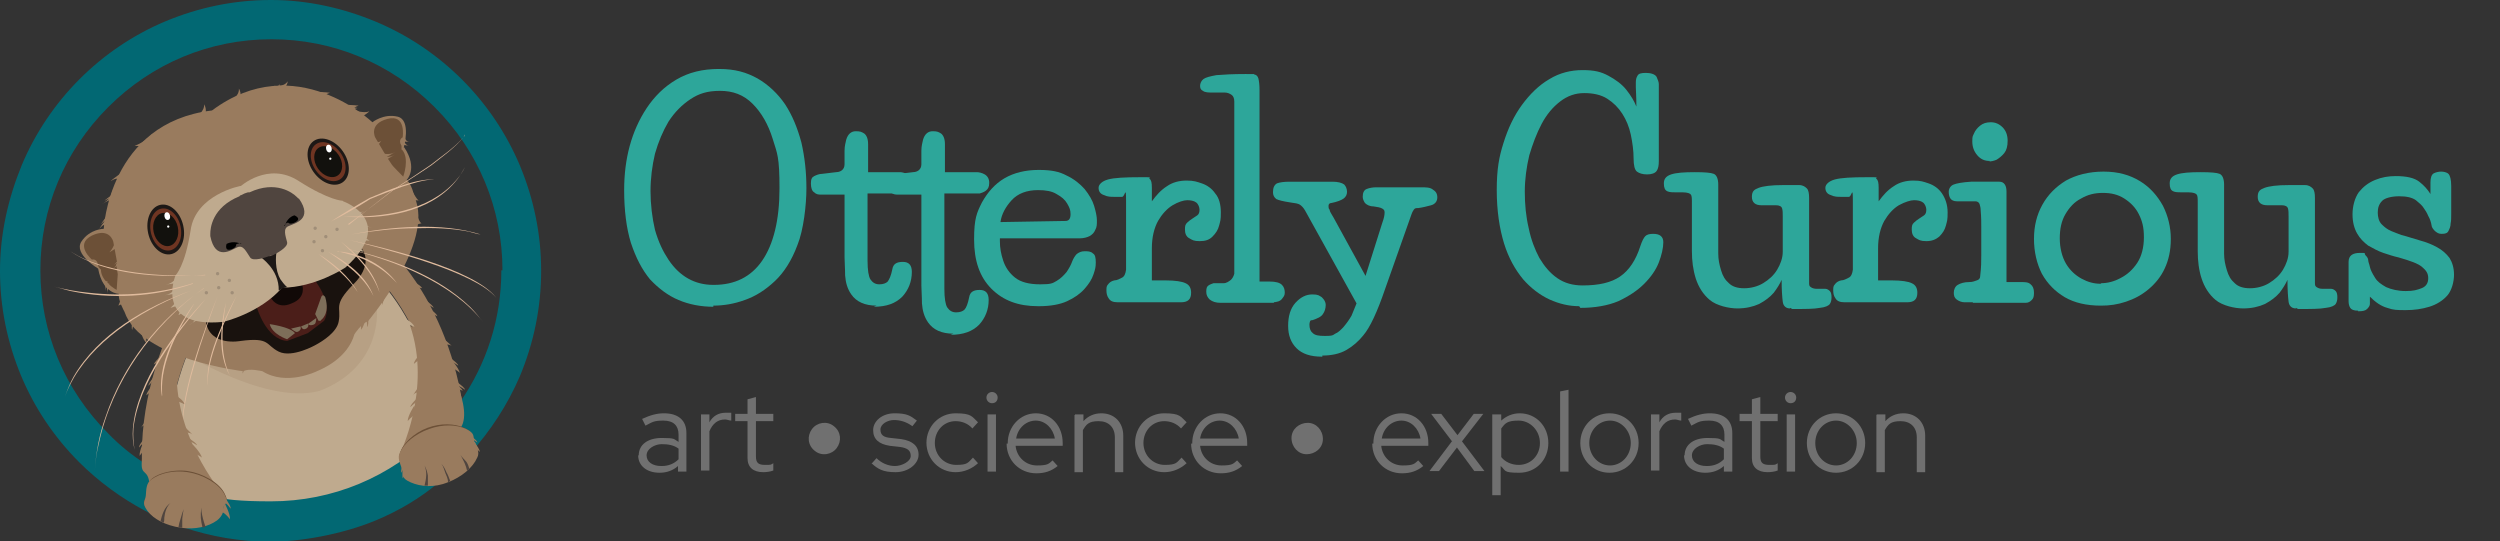 <svg xmlns="http://www.w3.org/2000/svg" id="Layer_1" viewBox="0 0 445.8 96.5"><rect x="0" y="0" width="445.8" height="96.5" fill="#333333" stroke="none"/><defs><style>      .st0 {        fill: #1d1816;      }      .st1 {        fill: #19120e;      }      .st2 {        fill: #e0bb9d;      }      .st3 {        fill: #707070;      }      .st4 {        fill: #2da69a;      }      .st5 {        fill: #7d6e59;      }      .st6 {        fill: #110907;      }      .st7 {        fill: #6c5037;      }      .st8 {        fill: #4b1e19;      }      .st9, .st10 {        fill: #997b5e;      }      .st11 {        fill: #12110d;      }      .st12 {        fill: #fff;      }      .st13 {        fill: #026873;      }      .st14 {        fill: #a08e78;      }      .st15 {        fill: #bfaa8e;      }      .st10 {        isolation: isolate;        opacity: .2;      }      .st16 {        fill: #6f3522;      }      .st17 {        fill: #50453f;      }    </style></defs><g><path class="st9" d="M54.5,37.2c-15.4,0-29.2,23.6-29.2,43.8s0,1.1,0,1.7c1.7,1.1,3.4,2.1,5.2,2.9-.3-1.8-.5-3.7-.5-5.8,0-16.8,11.6-36.6,24.4-36.6s23.1,17.1,23.8,33.4c1.5-1.6,2.9-3.3,4.2-5-2.8-17.7-14.6-34.4-28-34.4,0,0,0,0,.1,0Z"></path><path class="st15" d="M54.4,43.2c-12.8,0-24.4,19.9-24.4,36.9s.2,4,.5,5.9c5.4,2.5,11.4,3.8,17.6,3.8,11.2,0,21.8-4.4,29.7-12.4l.5-.5c-.7-16.4-11.5-33.7-23.8-33.7,0,0,0,0-.1,0Z"></path><path class="st9" d="M80.4,64s1.4,1.6,1.6,2.5c0,0-.8-.8-1.7-.9v-1.6h0Z"></path><path class="st9" d="M78.9,62.9s2.9,1.8,2.8,2.3c0,0-1.2-1-2.2-.8,0,0-.6-1.5-.6-1.5Z"></path><path class="st9" d="M77.8,61.6s2-.4,2.6,0-1.3-1.2-1.3-1.2c0,0-1.3,1.2-1.3,1.2Z"></path><path class="st9" d="M24,55.2s-.8,3.3-.4,3.6c0,0,.1-1.5,1-2.1l-.6-1.5Z"></path><path class="st9" d="M25,58.5s.3,2.1,1.2,2.7c0,0-.3-.9,0-2l-1.1-.6h-.1Z"></path><path class="st9" d="M72.8,49.8s2,.8,2.5,1.6c0,0-1.1-.3-1.9,0l-.7-1.5h0Z"></path><path class="st15" d="M30.6,77s-1,1.9-.9,2.9c0,0,.6-1,1.4-1.3l-.5-1.6Z"></path><path class="st15" d="M31.7,75.5s-2.3,2.4-2.1,2.9c0,0,.9-1.3,1.9-1.3l.2-1.6Z"></path><path class="st15" d="M32.5,74s-2,0-2.5.7,1-1.5,1-1.5l1.5.8Z"></path><path class="st15" d="M31.7,80s-2.3,2.4-2.1,2.9c0,0,.9-1.3,1.9-1.3l.2-1.6Z"></path><path class="st15" d="M76.2,65.9s1.4,1.6,1.5,2.6c0,0-.8-.8-1.6-.9v-1.6h0Z"></path><path class="st15" d="M74.7,64.7s2.8,1.8,2.7,2.3c0,0-1.1-1-2.1-.8l-.6-1.5Z"></path><path class="st15" d="M73.6,63.5s2-.4,2.6,0-1.3-1.2-1.3-1.2c0,0-1.3,1.2-1.3,1.2Z"></path><path class="st15" d="M71.6,56.5s2,.8,2.3,1.8c0,0-.8-.5-2-.6l-.3-1.2Z"></path><path class="st15" d="M75.8,69.1s2.8,1.8,2.7,2.3c0,0-1.1-1-2.1-.8l-.6-1.5Z"></path><path class="st10" d="M67.1,55l-17.1-.6h0l-20.3,6.7s16.9,11.4,27.3,8.6c10.4-2.8,0,0,0,0,11.4-4.4,10.2-14.7,10.2-14.7h0Z"></path><path class="st9" d="M72,26.3s1.4-4.9-1.1-5.5-4.5,1-4.5,1c0,0-13.7-13.2-28.6-2.1-18.4,2.2-19.3,21.1-19.3,21.1,0,0-2.5,0-4,2.3-1.4,2.2,3,4.8,3,4.8.8,4.5,3.7,4.5,3.7,4.5-.2,1.1,1,3.2,1,3.2,2.9,8.5,21.2,10.6,21.2,10.6,1-.6,3.4,0,3.4,0,4.3,2.7,9.7,0,9.7,0h0c1.2-.5,5.5-2.4,6.7-6.6,0,0,1.3-2,2.4-2.3,0,0,12-14.1,8.3-22.2,0,0-.5-2.4-1.4-3,0,0,2.1-2-.4-5.8h-.1Z"></path><path class="st7" d="M20.9,46.9l-.7-3.8s-.6-2.6-3.8-1.1c-3.2,1.6,0,4.3,0,4.3,0,0,.9-.3,1.1,1,0,.3.3.6.5.8,0,2.1,2.8,3.6,2.8,3.6l.2-2.8-.3-1.9h.2,0Z"></path><path class="st7" d="M71.6,26.7h0v-.7c-.7-1.1.2-1.5.2-1.5,0,0,.7-4.2-2.7-3.3-3.4.9-2.2,3.3-2.2,3.3l2,3.4,1,1.5h0c0,.1,2,2.1,2,2.1,0,0,1.2-3.2-.2-4.8h-.1Z"></path><path class="st9" d="M57.1,18.1s.9-1.4,1.6-1.5-1.7-.2-1.7-.2v1.7h.1Z"></path><path class="st9" d="M63.1,19.7s1.9.5,2.6.2-1.4,1.1-1.4,1.1c0,0-1.2-1.3-1.2-1.3Z"></path><path class="st9" d="M73.2,33.4s1.1,2.4,1.6,2.4-1.8-.2-1.8-.2c0,0,.2-2.2.2-2.2Z"></path><path class="st9" d="M74.1,37.6s.7,2.3,1.1,2.2-1.1.3-1.1.3v-2.4h0Z"></path><path class="st9" d="M20.4,39.4s1.1,3.5-.9,5.6c0,0,5.4-3.3,4.6-3.2s-3.8-2.4-3.8-2.4h0Z"></path><path class="st9" d="M21.5,52.3s.4.5-.4,2.2c0,0,1.8-.7,1.5-1s-1.1-1.1-1.1-1.1h0Z"></path><path class="st9" d="M74.5,52.6s2.9,1.8,2.8,2.3c0,0-1.2-1-2.2-.8,0,0-.6-1.5-.6-1.5Z"></path><path class="st9" d="M75.7,54.7s2,.8,2.3,1.7c0,0-.8-.5-2-.6l-.4-1.2h0Z"></path><path class="st9" d="M65.4,56s-.4,2.1-1,2.8c0,0,0-1.1-.3-1.9,0,0,1.3-.9,1.3-.9Z"></path><path class="st9" d="M35,20.8s1.5-.9,1.4-2.2c0,0,.7,1,0,2.5s-1.3-.3-1.3-.3h-.1Z"></path><path class="st9" d="M21.4,45s-.1,1.6-1.2,2.3,1.9-1.2,1.9-1.2c0,0-.7-1.1-.7-1.1Z"></path><path class="st9" d="M65.6,25.1s1.5.7,2.4,0c0,0-1.5,2.1-1.5,1.8s-.9-1.7-.9-1.7h0Z"></path><path class="st9" d="M67.6,27.7s1.5.6,2.6,0-1.9,1.1-1.9,1.1l-.6-1.1h0Z"></path><path class="st9" d="M67.7,27.2s1.5.6,2.6,0-1.9,1.1-1.9,1.1l-.6-1.1h0Z"></path><path class="st9" d="M21.3,45.6s-.1,1.6-1.2,2.3,1.9-1.2,1.9-1.2c0,0-.7-1.1-.7-1.1Z"></path><path class="st9" d="M18.2,50s.8.9.6,1.8.4-1.6.4-1.6l-.9-.2h-.1Z"></path><path class="st9" d="M18.5,50.4s.8.9.6,1.8.4-1.6.4-1.6l-.9-.2h-.1Z"></path><path class="st9" d="M71.9,23.9s.3,1.3,1,1.4-1.1-.1-1.1-.1l.2-1.3h0Z"></path><path class="st9" d="M71.8,24.7s.4,1.2,1.1,1.3-1.2-.2-1.2-.2v-1.1h0Z"></path><path class="st9" d="M22.2,32.5s-.9-1.1-2.1-.4c-1.2.7,1.3-1.1,1.3-1.1,0,0,.8,1.5.8,1.5Z"></path><path class="st9" d="M20,34s0,1.3-1.5,2.2,1.7-1.1,1.7-.6-.1-1.6-.1-1.6c0,0-.1,0-.1,0Z"></path><path class="st9" d="M24,26c1.2-.4,2.9-1.6,3-2s.3,1.8-.2,2-2.8,0-2.8,0Z"></path><path class="st9" d="M44.5,63.2s-1.5,3-1.2,3.4c0,0,.4-1.5,1.4-1.8l-.3-1.6h0Z"></path><path class="st9" d="M65.5,54.7s.4,3.4,0,3.6c0,0,0-1.5-.7-2.2l.8-1.4s0,0-.1,0Z"></path><path class="st9" d="M21.1,36s-.9-1.1-2.1-.4,1.3-1.1,1.3-1.1c0,0,.8,1.5.8,1.5Z"></path><path class="st9" d="M20.4,39.5s-1.2-.8-2.1.2.9-1.4.9-1.4l1.2,1.2Z"></path><path class="st9" d="M20.1,40.3s-1.2-.8-2.1.2.9-1.4.9-1.4l1.2,1.2Z"></path><path class="st9" d="M41.2,18s1.5-.9,1.4-2.2c0,0,.7,1,0,2.5s-1.3-.3-1.3-.3h-.1Z"></path><path class="st9" d="M48.9,15.3s1.7.3,2.4-.8c0,0,0,1.2-1.6,1.9-1.5.7-.8-1.1-.8-1.1Z"></path><path class="st9" d="M47.5,15.8s1.7.3,2.4-.8c0,0,0,1.2-1.6,1.9s-.8-1.1-.8-1.1Z"></path><path class="st9" d="M62.2,20.4s.9-1.4,1.6-1.5c.7-.1-1.7-.2-1.7-.2v1.7h.1Z"></path><path class="st9" d="M62,20.8s.9-1.4,1.6-1.5-1.7-.2-1.7-.2v1.7h.1Z"></path><path class="st9" d="M67.2,52s1.1,1.7.9,2.4.6-1.7.6-1.7l-1.6-.7h0Z"></path><path class="st9" d="M80.1,67.2s2.9,1.8,2.8,2.3c0,0-1.2-1-2.2-.8,0,0-.6-1.5-.6-1.5Z"></path><path class="st9" d="M80.2,68s2,.8,2.3,1.7c0,0-.8-.5-2-.6l-.4-1.2h0Z"></path><path class="st9" d="M25.8,78.4s-1,1.9-.9,2.9c0,0,.6-1,1.4-1.3l-.5-1.6Z"></path><path class="st9" d="M26.9,76.9s-2.3,2.4-2.1,2.9c0,0,.9-1.3,1.9-1.3l.2-1.6Z"></path><path class="st9" d="M27.7,75.5s-2,0-2.5.7,1-1.5,1-1.5l1.5.8Z"></path><path class="st9" d="M29.5,62.8s-1.7,1.3-2.1,2.2c0,0,1-.6,1.8-.6,0,0,.3-1.6.3-1.6Z"></path><path class="st9" d="M28.6,65.9s-2.3,2.4-2.1,2.9c0,0,.9-1.3,1.9-1.3l.2-1.6Z"></path><path class="st9" d="M27.9,68.2s-1.7,1.3-1.8,2.3c0,0,.7-.7,1.8-1v-1.2h0Z"></path><path class="st9" d="M26.9,81.5s-2.3,2.4-2.1,2.9c0,0,.9-1.3,1.9-1.3l.2-1.6Z"></path><path class="st9" d="M27,82.3s-1.7,1.3-1.8,2.3c0,0,.7-.7,1.8-1v-1.2h0Z"></path><path class="st1" d="M64,43.7l-13.6,7.3h0l-13.7,6.3c.7,4.6,6.2,3.5,6.2,3.5,5.3-.7,4.4.7,6.8,1.9,2.4,1.2,6.6-1.2,6.6-1.2h0c1.3-.7,3.8-2.3,4.1-4.2.5-2.6-1.1-2.8,2.6-6.6,0,0,4.2-3.7,1-7Z"></path><path class="st8" d="M55.7,49.4l-.6-1.2-5,2.9h0l-5,2.6.7,1.1s1.6,5.7,5.4,6l3.7-1.4h0l2.9-2.2c1.8-3.3-2.1-7.8-2.1-7.8Z"></path><path class="st6" d="M53.8,50.9l-2-.3-1.1.3h0l-1.1.6-1.3,1.6s1.1,2.2,3.7,1h0c2.7-1,1.9-3.3,1.9-3.3h-.1Z"></path><path class="st5" d="M51.2,60.5s-2.7-.9-3.1-2.7c0,0,3.7.5,4.5,1.6,0,0-1.4,1.1-1.4,1.1Z"></path><path class="st5" d="M57.2,57.1s1.7-1,.8-4.1c0,0-.5-.9-.8.2l-1,2.8.6,1.2h.4Z"></path><path class="st5" d="M53.6,58.2l-1.7.4s.7.6,1,.6.9-.4.7-.9h0Z"></path><path class="st5" d="M54.9,57.7l-1.2.5s.2.8.9.4c0,0,.6-.3.3-.9Z"></path><path class="st5" d="M55,57.7l1.4-1s0,.9-.3,1.1-.9.3-1.2,0h0Z"></path><path class="st15" d="M61.1,35.8s-2.3,0-7.8-3.5c-5.5-3.6-10.5,1-10.5,1l.5-.2c-.6,0-8.4,1.7-9.3,7.9-1,6.5-2.7,8.1-2.7,8.1,0,0-3.9,9.5,8.5,8.3,0,0,6.5-1.5,10.5-6.1,5.9,0,11.3-3.6,11.3-3.6,9.3-8.4-.4-11.8-.4-11.8h0Z"></path><path class="st0" d="M51.2,51.2c-.5-.4-.9-1-1.2-1.4l-.3-.6c-.8-2-.4-4.2-.4-4.2l-1.2.7-.2-.4-1.5.5s3.4,2.2,3.3,6l.7-.4h0s.8-.2.8-.2Z"></path><path class="st17" d="M53.2,35.4l-.3-.3c-.7-.7-3.7-3-8.4-.8h-.3l-.6.2h0l-.6.3s-.2,0-.3.2c-4.9,2-5.2,5.7-5.2,6.7v.4c.9,4.5,3.7,2.5,4.8,2s1.6.8,2.3,1.8c.5.8,2.8,0,3.6-.3h.3c.8-.4,2.9-1.5,2.7-2.4-.3-1.2-.8-2.5.3-2.9,1.1-.5,4.4-1.2,1.8-4.9h0Z"></path><path d="M50.8,40.3s.3-1.5,1.7-1.9c0,0,1.5.6,0,1.3,0,0-.8.4-1.1,0,0,0-.5,0-.7.6h0Z"></path><ellipse class="st0" cx="29.6" cy="40.9" rx="3.2" ry="4.5" transform="translate(-8.2 7.4) rotate(-12.5)"></ellipse><ellipse class="st16" cx="29.6" cy="40.9" rx="2.7" ry="3.8" transform="translate(-8.2 7.4) rotate(-12.5)"></ellipse><ellipse class="st11" cx="29.6" cy="40.9" rx="2.2" ry="3" transform="translate(-8.2 7.4) rotate(-12.5)"></ellipse><ellipse class="st12" cx="29.8" cy="38.5" rx=".5" ry=".7" transform="translate(-7.6 7.4) rotate(-12.5)"></ellipse><circle class="st12" cx="30" cy="40.4" r=".2"></circle><path d="M43,43.5s-1.3-.7-2.6,0c0,0-.5,1.5,1,.9,0,0,.8-.3.7-.8,0,0,.4-.3.9-.2h0Z"></path><ellipse class="st0" cx="58.5" cy="28.8" rx="3.2" ry="4.5" transform="translate(-5.9 38.9) rotate(-35.1)"></ellipse><ellipse class="st16" cx="58.5" cy="28.8" rx="2.7" ry="3.8" transform="translate(-5.9 38.9) rotate(-35.1)"></ellipse><ellipse class="st11" cx="58.5" cy="28.8" rx="2.2" ry="3" transform="translate(-5.9 38.9) rotate(-35.1)"></ellipse><circle class="st12" cx="58.9" cy="28.3" r=".2"></circle><ellipse class="st12" cx="58.6" cy="26.5" rx=".5" ry=".7" transform="translate(-4.3 13.3) rotate(-12.5)"></ellipse><path class="st15" d="M31.8,49.1s-.8,1.4-2,1.6,2.2-.3,2.2-.3l-.2-1.3Z"></path><path class="st15" d="M32.4,51.8s-.4,1.7-2,3.1c0,0,2.2-.6,2.1-1.1v-2h0Z"></path><path class="st15" d="M35.2,55.5s0,1.6-1.2,2.3,1.9-1.2,1.9-1.2l-.7-1.1Z"></path><path class="st15" d="M36.1,43.2s-1.5.8-2.1.5,1.3,1.1,1.3,1.1l.8-1.5h0Z"></path><path class="st15" d="M32.3,53.4s0,1.9-.4,2.6,1.4-1,1.4-1l-1.1-1.5h0Z"></path><path class="st15" d="M31.6,51s-.8,1.4-2,1.6,2.2-.3,2.2-.3l-.2-1.3Z"></path><path class="st15" d="M62.5,37.2s1.3.9,2.5.5c1.2-.4-2.1.7-2.1.7l-.4-1.2Z"></path><path class="st15" d="M63.1,40.4s.9,1.5,2.8,2.5c0,0-2.2,0-2.4-.5l-.4-2Z"></path><path class="st15" d="M63.3,42.5s.8,1.7,1.4,2.2-1.7-.3-1.7-.3c0,0,.3-1.9.3-1.9Z"></path><path class="st15" d="M64,38.9s.8,1.4,2,1.6-2.2-.3-2.2-.3l.2-1.3Z"></path><path class="st13" d="M92.7,29.5c-2.4-5.7-5.9-10.9-10.3-15.3s-9.6-7.9-15.3-10.3c-6-2.5-12.3-3.9-18.8-3.9s-12.8,1.3-18.8,3.8c-5.7,2.4-10.9,5.9-15.3,10.3-4.4,4.4-7.9,9.6-10.3,15.3-2.5,6.1-3.9,12.4-3.9,18.9s1.3,12.8,3.8,18.8c2.4,5.7,5.9,10.9,10.3,15.3,3.5,3.5,7.5,6.4,11.8,8.7,1.2.6,2.4,1.2,3.5,1.7,1,.4,2.1.8,3.2,1.2,5,1.7,10.3,2.6,15.6,2.6s12.8-1.3,18.8-3.8c4.1-1.7,8-4,11.4-6.9,1.4-1.1,2.7-2.3,3.9-3.5l1.5-1.5c3.7-4.1,6.7-8.7,8.9-13.8,2.5-6,3.8-12.3,3.8-18.8s-1.3-12.8-3.8-18.8h0ZM89.4,48.2c0,8.6-2.6,16.7-7.5,23.7-1.2,1.7-2.6,3.4-4.1,4.9h0c0,.2-.2.4-.4.5-7.8,7.8-18.1,12.1-29.1,12.1s-11.8-1.3-17.2-3.8c-1.8-.8-3.5-1.8-5.1-2.8-2.4-1.6-4.7-3.4-6.7-5.5-7.8-7.8-12.1-18.1-12.1-29.1s4.3-21.3,12.1-29.1c7.8-7.8,18.1-12.1,29.1-12.1s21.3,4.3,29.1,12.1c7.8,7.8,12.1,18.1,12.1,29.1,0,0-.2,0-.2,0Z"></path><path class="st2" d="M59,39.5c2.3-1.5,4.6-2.9,6.9-4.2,1.9-.8,3.8-1.6,5.7-2.2,1.9-.6,3.9-1.2,6-1.1-2,0-4,.7-5.9,1.3-1.9.7-3.8,1.4-5.7,2.2-2.2,1.4-4.6,2.8-7,4h0Z"></path><path class="st2" d="M62.2,40.1c2.6-2.1,5.2-4.2,7.8-6.2,2-1.3,4.9-3.2,6.8-4.5,2-1.6,4.2-3,5.9-5,0-.1.2-.3.2-.5,0,.2,0,.3-.2.5-1.6,2-3.8,3.5-5.8,5.1-1.9,1.3-4.9,3.2-6.9,4.5-2.6,2-5.3,4.1-8,6h.2Z"></path><path class="st2" d="M61.3,38.6c6.9.2,15.1-.9,19.9-6.3.7-.8,1.3-1.6,1.7-2.5-.5.9-1,1.8-1.7,2.6-4.7,5.6-13.1,6.8-20,6.2h.1Z"></path><path class="st2" d="M62.6,41.8c7.1-1.4,16.1-2.2,23.1,0-.5,0-1.6-.4-2.1-.5-3.1-.6-6.3-.7-9.4-.6-3.9,0-7.7.5-11.6,1.1h0Z"></path><path class="st2" d="M62.3,42.8c6.5,1.4,22.3,5.2,26.2,10.3-3.9-4.7-19.9-8.7-26.2-10.3h0Z"></path><path class="st2" d="M61.6,44.3c7.9,1.7,16.4,4.8,22.3,10.5.8.8,1.6,1.8,2.3,2.7-5.6-7.2-16-11.1-24.6-13.2h0Z"></path><path class="st2" d="M60.2,44.9h.8c3.8.5,7.5,2.5,9.8,5.6-1.4-1.5-3-2.8-4.8-3.7-1.8-1-3.8-1.5-5.8-2h0Z"></path><path class="st2" d="M60.8,43.1c3,2.3,5.9,5.3,6.9,9.1-1.3-3.7-4.1-6.6-6.9-9.1h0Z"></path><path class="st2" d="M58.5,44.9c3.2,1.7,6.8,4.3,8.1,7.9-1.7-3.5-5-5.8-8.1-7.9h0Z"></path><path class="st2" d="M56.8,45.3c2.7,1.7,5.4,3.9,7,6.8-1.8-2.7-4.4-4.8-7-6.8h0Z"></path><path class="st2" d="M36.6,49c-7.6.6-17.8.2-24.2-4.3.9.6,1.8,1.1,2.7,1.5,6.6,2.8,14.3,3.1,21.4,2.9h.1Z"></path><path class="st2" d="M34.4,50.6c-6.9,2.4-14.6,2.8-21.8,1.3-.9-.2-2.1-.6-3-.8,2,.5,4.1.9,6.2,1.1,6.2.7,12.6.2,18.6-1.7h0Z"></path><path class="st2" d="M34.1,51.8c-7.9,3.1-16.4,8-20.9,15.5-.6,1.1-1.2,2.2-1.6,3.4.4-1.2.9-2.4,1.5-3.5,4.4-7.6,12.9-12.5,21-15.4h0Z"></path><path class="st2" d="M36.3,51.4c-9.2,6.7-16.3,16.6-18.7,27.8-.4,1.6-.6,3.2-.7,4.8.2-3.3.8-6.5,1.9-9.6,3.1-9.3,9.5-17.5,17.6-23h0Z"></path><path class="st2" d="M36.7,53.3c-5.3,6.1-12,14.9-12.9,23.1-.1,1.3,0,2.6.2,3.8-.3-1.2-.4-2.5-.3-3.8.7-8.3,7.4-17.2,13-23.1h0Z"></path><path class="st2" d="M34.6,54.2c-2.8,4.5-6,10.4-5.7,15.8,0,.8.2,1.6.5,2.4-2.4-5.6,1.9-13.6,5.1-18.1h.1Z"></path><path class="st2" d="M38.8,52.8c-2,5.5-7.2,19.5-6,24.7-1.4-5.5,3.8-19.2,6-24.7h0Z"></path><path class="st2" d="M42.2,52.7c-1.9,4.1-5.6,11.7-5.1,16.1-.8-4.5,3-12.1,5.1-16.1h0Z"></path><path class="st2" d="M40.3,53.9c-.7,4.3-1.2,9,.7,13.1-2.2-3.8-1.7-9-.7-13.1h0Z"></path><circle class="st14" cx="38.8" cy="48.8" r=".3"></circle><circle class="st14" cx="39" cy="51.3" r=".3"></circle><circle class="st14" cx="41.4" cy="52.2" r=".3"></circle><circle class="st14" cx="36.8" cy="52.2" r=".3"></circle><circle class="st14" cx="40.9" cy="50" r=".3"></circle><circle class="st14" cx="56.2" cy="40.7" r=".3"></circle><circle class="st14" cx="58.1" cy="42.2" r=".3"></circle><circle class="st14" cx="57.5" cy="44.7" r=".3"></circle><circle class="st14" cx="60.1" cy="40.9" r=".3"></circle><circle class="st14" cx="56" cy="43.1" r=".3"></circle><path class="st9" d="M40,88.4s-8.1-9-8.5-21l-5.6,6.9s-.3,4.6-.6,7.8,1.3,1,1.4,5l13.3,1.4h0Z"></path><path class="st9" d="M71.2,81.2s5.9-11.8,1.9-23.2l5.7,4.9s6.2,10.3,3.1,13.7l-10.8,4.6h.1Z"></path><path class="st7" d="M39.8,90.1c0,1-.3,1.8-1.2,2.5-1.5,1.1-3.9,1.7-6.5,1.3s-4.8-1.5-5.9-3-.2-1.7,0-2.7-.1-.9.2-1.9c.6-1.8,4.5-2.7,7.1-2.3,2.6.4,5.5,2,6.5,3.9s0,1.5,0,2.2h-.2Z"></path><path class="st7" d="M84.4,78.6c.3.9.9,1.9.4,2.8-.8,1.8-2.7,3.4-5.2,4.4s-4.6.8-6.3,0-1.3-1.3-1.6-2.3-.6-1.4-.4-2.6c.4-1.7,2.5-3.7,4.9-4.6s4.9-.8,6.6,0,1.2,1.3,1.5,2.3h0Z"></path><path class="st9" d="M39.9,90.3c0,1-.3,1.8-1.2,2.5-1.5,1.1-3.9,1.7-6.5,1.3s-4.8-1.5-5.9-3-.4-1.7-.3-2.7,0-2.2,1-2.9c1.5-1.1,3.9-1.7,6.5-1.3s5.5,2,6.5,3.9,0,1.5,0,2.2h0Z"></path><path class="st9" d="M84.7,78.8c.3.9.9,1.9.4,2.8-.8,1.8-2.7,3.4-5.2,4.4s-4.9.8-6.7,0-1.2-1.3-1.5-2.3-.9-2-.4-3c.8-1.7,2.7-3.3,5.2-4.2s4.9-.8,6.6,0,1.2,1.3,1.5,2.3h0Z"></path><path class="st17" d="M36.1,94c-.3-1.2-.4-2-.2-3.5,0,.9.2,1.7.5,2.7s.2.4.3.7l-.5.2h0Z"></path><path class="st17" d="M28.6,93c.3-1.2.7-2.6,1.8-3.3-.7.6-1,1.7-1.1,2.6,0,.3,0,.6-.1.9l-.5-.2h0Z"></path><path class="st17" d="M31.8,94.1c.1-.6.2-1,.4-1.6s.3-1.2.6-1.7c-.2.5-.2,1.1-.3,1.7v1.6h-.7Z"></path><path class="st17" d="M75.7,86.6c.3-1.2.5-2.4,0-3.6.3.5.5,1.2.6,1.8v1.8s-.6,0-.6,0Z"></path><path class="st17" d="M83.3,84c-.2-1-.6-1.8-1.2-2.9.3.5.8.9,1.1,1.3.3.5.3.6.5,1.2l-.4.4h0Z"></path><path class="st17" d="M79.9,86c0-.6-.3-1.2-.5-1.7s-.3-1.1-.7-1.6c.4.4.7,1,.9,1.5.3.5.5,1.1.7,1.6l-.6.3h.2Z"></path><path class="st9" d="M84,78.1s1.4,1.6,1.6,2.5c0,0-.8-.8-1.7-.9v-1.6h0Z"></path><path class="st9" d="M82.3,76.6s2.9,1.8,2.8,2.3c0,0-1.2-1-2.2-.8,0,0-.6-1.5-.6-1.5Z"></path><path class="st9" d="M34,86.6s-1.4,1.6-1.6,2.5c0,0,.8-.8,1.7-.9v-1.6h-.1Z"></path><path class="st9" d="M35.2,87.5s-2.9,1.8-2.8,2.3c0,0,1.2-1,2.2-.8l.6-1.5Z"></path><path class="st9" d="M40.1,89.8s1,1.9.9,2.8c0,0-.6-.9-1.4-1.3l.5-1.6h0Z"></path><path class="st9" d="M39.2,87.6s2.2,2.6,1.9,3.1c0,0-.8-1.3-1.8-1.4v-1.6h-.1Z"></path><path class="st9" d="M72.3,82.3s-.7,2-.5,3c0,0,.5-1,1.2-1.5l-.7-1.5Z"></path><path class="st9" d="M72.6,80.8s-1.4,3.1-1,3.5c0,0,.4-1.5,1.4-1.9l-.3-1.6h0Z"></path><path class="st9" d="M34.3,79.2s1.5,1.5,1.7,2.4c0,0-.9-.7-1.7-.8v-1.6Z"></path><path class="st9" d="M32.2,77.3s3,1.6,2.9,2.1c0,0-1.2-1-2.2-.7l-.7-1.5h0Z"></path><path class="st9" d="M31.6,77.2s2-.3,2.6.2-1.3-1.3-1.3-1.3c0,0-1.3,1.1-1.3,1.1Z"></path><path class="st9" d="M30.7,70.2s2,.9,2.2,1.9c0,0-.8-.5-1.9-.7l-.3-1.2Z"></path><path class="st9" d="M73.9,72.3s-1.2,1.8-1.2,2.8c0,0,.7-.9,1.5-1.2,0,0-.3-1.6-.3-1.6Z"></path><path class="st9" d="M75.6,69.9s-2.6,2.2-2.4,2.7c0,0,1-1.2,2-1.1l.4-1.6Z"></path><path class="st9" d="M76.2,69.7s-2,0-2.5.7,1-1.5,1-1.5l1.5.8Z"></path><path class="st9" d="M75.6,62.6s-1.7,1.3-1.8,2.3c0,0,.7-.7,1.7-1.1v-1.2s0,0,.1,0Z"></path></g><g><path class="st3" d="M145.3,80.4c-1.3-1-1.4-2.7-.5-3.9.9-1.2,2.7-1.5,3.9-.5,1.3,1,1.4,2.7.5,3.9-.9,1.2-2.7,1.5-3.9.5Z"></path><g><path class="st3" d="M244.9,79c0-2.9,2.2-5.3,5-5.3s4.8,2.3,4.8,5.3v.5h-8.4c.2,2,1.8,3.5,3.8,3.5s2.1-.3,2.8-.9l.9,1c-1.1.9-2.3,1.3-3.8,1.3-3,0-5.3-2.3-5.3-5.3h.2ZM253.3,78.2c-.3-1.8-1.7-3.2-3.4-3.2s-3.2,1.3-3.5,3.2h6.9Z"></path><path class="st3" d="M259,78.8l-3.8-5h1.8l2.9,3.8,2.9-3.8h1.7l-3.8,4.9,4,5.3h-1.8l-3.1-4.2-3.2,4.2h-1.7l4-5.3h0Z"></path><path class="st3" d="M266.2,73.9h1.5v1.1c.9-.8,2-1.3,3.3-1.3,2.9,0,5.1,2.3,5.1,5.3s-2.2,5.3-5.2,5.3-2.3-.4-3.3-1.2v5.2h-1.5v-14.4h.1ZM274.6,79c0-2.2-1.7-4-3.8-4s-2.4.5-3.1,1.4v5.1c.7.9,1.9,1.4,3.1,1.4,2.2,0,3.8-1.7,3.8-3.9Z"></path><path class="st3" d="M278.2,69.8l1.5-.3v14.6h-1.5s0-14.3,0-14.3Z"></path><path class="st3" d="M281.8,79c0-3,2.3-5.3,5.2-5.3s5.2,2.3,5.2,5.3-2.3,5.3-5.2,5.3-5.2-2.3-5.2-5.3ZM290.8,79c0-2.2-1.7-4-3.7-4s-3.7,1.7-3.7,4,1.7,4,3.7,4,3.7-1.7,3.7-4Z"></path><path class="st3" d="M294.4,73.9h1.5v1.4c.6-1.1,1.6-1.7,2.9-1.7s.7,0,1,0v1.4c-.4,0-.7-.2-1.1-.2-1.3,0-2.2.7-2.8,2.1v7h-1.5v-10.2h0v.2Z"></path><path class="st3" d="M300.4,81.2c0-1.9,1.6-3.1,4.1-3.1s2.1.2,3,.7v-1.3c0-1.6-.9-2.5-2.7-2.5s-2,.3-3.2.9l-.6-1.2c1.5-.7,2.7-1,3.9-1,2.6,0,4,1.3,4,3.5v6.9h-1.5v-1c-.9.8-2,1.2-3.3,1.2-2.2,0-3.8-1.2-3.8-3.1h.1ZM304.4,83.1c1.2,0,2.2-.4,3-1.2v-1.9c-.8-.6-1.8-.8-3-.8s-2.7.8-2.7,2,1.1,1.9,2.6,1.9h.1Z"></path><path class="st3" d="M312.4,81.8v-6.7h-2.2v-1.3h2.2v-2.6l1.5-.4v3h3.1v1.3h-3.1v6.3c0,1.1.4,1.5,1.6,1.5s1,0,1.5-.3v1.3c-.5.2-1.2.3-1.8.3-1.8,0-2.8-.9-2.8-2.5h0Z"></path><path class="st3" d="M318.3,70.9c0-.6.5-1,1-1s1,.4,1,1-.4,1-1,1-1-.5-1-1ZM318.6,73.9h1.5v10.2h-1.5v-10.2Z"></path><path class="st3" d="M322.2,79c0-3,2.3-5.3,5.2-5.3s5.2,2.3,5.2,5.3-2.3,5.3-5.2,5.3-5.2-2.3-5.2-5.3ZM331.1,79c0-2.2-1.7-4-3.7-4s-3.7,1.7-3.7,4,1.7,4,3.7,4,3.7-1.7,3.7-4Z"></path><path class="st3" d="M334.7,73.9h1.5v1.2c.8-.9,1.9-1.4,3.2-1.4,2.3,0,3.9,1.6,3.9,4v6.5h-1.5v-6.2c0-1.8-1.1-2.9-2.9-2.9s-2.2.6-2.8,1.6v7.5h-1.5v-10.2h0Z"></path></g><g><path class="st3" d="M113.9,81.2c0-1.9,1.6-3.1,4.1-3.1s2.1.2,3,.7v-1.3c0-1.6-.9-2.5-2.7-2.5s-2,.3-3.2.9l-.6-1.2c1.5-.7,2.7-1,3.9-1,2.6,0,4,1.3,4,3.5v6.9h-1.5v-1c-.9.8-2,1.2-3.3,1.2-2.2,0-3.8-1.2-3.8-3.1h0ZM118,83.1c1.2,0,2.2-.4,3-1.2v-1.9c-.8-.6-1.8-.8-3-.8s-2.7.8-2.7,2,1.1,1.9,2.6,1.9h0Z"></path><path class="st3" d="M125,73.9h1.5v1.4c.6-1.1,1.6-1.7,2.9-1.7s.7,0,1,0v1.4c-.4,0-.7-.2-1.1-.2-1.3,0-2.2.7-2.8,2.1v7h-1.5v-10.2h0v.2Z"></path><path class="st3" d="M133.3,81.8v-6.7h-2.2v-1.3h2.2v-2.6l1.5-.4v3h3.1v1.3h-3.1v6.3c0,1.1.4,1.5,1.6,1.5s1,0,1.5-.3v1.3c-.5.2-1.2.3-1.8.3-1.8,0-2.8-.9-2.8-2.5h0Z"></path></g><g><path class="st3" d="M155.4,82.7l.9-1c.9.9,2.1,1.4,3.3,1.4s2.8-.8,2.8-1.8-.6-1.4-1.9-1.6l-1.8-.2c-2-.3-3-1.2-3-2.8s1.6-3,3.8-3,2.8.4,4,1.3l-.8,1c-1.1-.8-2.2-1.1-3.3-1.1s-2.4.7-2.4,1.7.6,1.4,1.9,1.5l1.8.2c2,.3,3.1,1.2,3.1,2.8s-1.8,3.1-4.1,3.1-3.2-.6-4.3-1.6h0Z"></path><path class="st3" d="M165.2,79c0-3,2.3-5.3,5.2-5.3s2.9.6,4,1.6l-1,1.1c-.8-.9-1.9-1.3-3-1.3-2.1,0-3.7,1.7-3.7,3.9s1.7,3.9,3.8,3.9,2.1-.4,3-1.3l.9,1c-1.1,1-2.5,1.6-4,1.6-2.9,0-5.2-2.3-5.2-5.3h0Z"></path><path class="st3" d="M175.9,70.9c0-.6.5-1,1-1s1,.4,1,1-.4,1-1,1-1-.5-1-1ZM176.1,73.9h1.5v10.2h-1.5v-10.2Z"></path><path class="st3" d="M179.7,79c0-2.9,2.2-5.3,5-5.3s4.8,2.3,4.8,5.3v.5h-8.4c.2,2,1.8,3.5,3.8,3.5s2.1-.3,2.8-.9l.9,1c-1.1.9-2.3,1.3-3.8,1.3-3,0-5.3-2.3-5.3-5.3h.2ZM188.1,78.2c-.3-1.8-1.7-3.2-3.4-3.2s-3.2,1.3-3.5,3.2h6.9Z"></path><path class="st3" d="M191.7,73.9h1.5v1.2c.8-.9,1.9-1.4,3.2-1.4,2.3,0,3.9,1.6,3.9,4v6.5h-1.5v-6.2c0-1.8-1.1-2.9-2.9-2.9s-2.2.6-2.8,1.6v7.5h-1.5v-10.2h.1Z"></path><path class="st3" d="M202.4,79c0-3,2.3-5.3,5.2-5.3s2.9.6,4,1.6l-1,1.1c-.8-.9-1.9-1.3-3-1.3-2.1,0-3.7,1.7-3.7,3.9s1.7,3.9,3.8,3.9,2.1-.4,3-1.3l.9,1c-1.1,1-2.5,1.6-4,1.6-2.9,0-5.2-2.3-5.2-5.3h0Z"></path><path class="st3" d="M212.6,79c0-2.9,2.2-5.3,5-5.3s4.8,2.3,4.8,5.3v.5h-8.4c.2,2,1.8,3.5,3.8,3.5s2.1-.3,2.8-.9l.9,1c-1.1.9-2.3,1.3-3.8,1.3-3,0-5.3-2.3-5.3-5.3h.2ZM220.9,78.2c-.3-1.8-1.7-3.2-3.4-3.2s-3.2,1.3-3.5,3.2h6.9Z"></path></g><path class="st3" d="M230.3,78.1c0-1.6,1.4-2.7,2.9-2.7s2.7,1.3,2.7,2.9-1.4,2.7-2.9,2.7-2.7-1.3-2.7-2.9Z"></path></g><g><g><path class="st4" d="M127.2,54.7c-2.2,0-4.3-.4-6.2-1.2-1.9-.8-3.6-2.1-5.1-3.7-1.4-1.7-2.5-3.8-3.4-6.5-.8-2.6-1.2-5.8-1.2-9.4,0-5.6,1.3-10.5,4-14.6,1.4-2.1,3.1-3.8,5.3-5.1,2.2-1.3,4.7-1.9,7.6-1.9s4.9.6,6.9,1.7c1.9,1.1,3.6,2.7,4.9,4.6,1.3,2,2.2,4.2,2.9,6.8.6,2.6.9,5.3.9,8.2s-.5,7.4-1.6,10.1c-1,2.7-2.4,4.9-4,6.4-1.7,1.6-3.4,2.7-5.4,3.4-1.9.7-3.8,1-5.6,1,0,0,0,.2,0,.2ZM127.3,50.8c3.7,0,6.6-1.4,8.6-4.3,2-2.9,3.1-7.2,3.1-12.9s-.4-6.2-1.2-8.8c-.8-2.6-2-4.7-3.6-6.3-1.6-1.6-3.5-2.3-5.8-2.3s-3.8.5-5.3,1.5-2.8,2.3-3.9,4c-1,1.7-1.8,3.6-2.4,5.7-.5,2.1-.8,4.4-.8,6.7s.3,4.8.8,6.9c.6,2.1,1.4,3.8,2.4,5.3,2,3,4.7,4.5,8,4.5h0Z"></path><path class="st4" d="M156.3,54.5c-2.1,0-3.6-.7-4.5-2-.7-1-1-2.1-1.1-3.4,0-1.3-.1-2.4-.1-3.2v-11.2h-4.2c-.4,0-.8,0-1.2-.4-.4-.2-.6-.8-.6-1.6s.2-1.1.6-1.3c.4-.2.9-.4,1.4-.4l2.5-.3c.5,0,.9-.2,1.1-.4.2-.2.4-.5.4-1v-2.4c0-.9.2-1.5.3-2,.3-1,.9-1.5,1.7-1.5s1,.1,1.5.4c.4.3.7.9.7,1.9v5h5.7c.3,0,.8.1,1.4.4.5.3.8.8.8,1.5s-.2,1.1-.6,1.4c-.4.3-.8.4-1.1.5h-6.3v12c0,1.7.2,2.8.5,3.3.4.6.9.9,1.6.9s1.2-.2,1.5-.5c.3-.4.6-1.1.8-2.1.1-.6.3-.9.6-1.1.3-.2.7-.3,1.3-.3,1.1,0,1.6.6,1.6,1.8,0,1.7-.6,3.2-1.7,4.4-1.2,1.2-2.8,1.8-5.1,1.8l.5-.2h0Z"></path><path class="st4" d="M185.1,54.6c-3.5,0-6.2-1-8.3-3.1s-3.1-5-3.1-8.8.5-4.8,1.4-6.6c1-1.8,2.3-3.3,4-4.3s3.8-1.5,6.1-1.5,3.7.3,5,1c1.3.6,2.4,1.5,3.2,2.4.8,1,1.4,2,1.7,3s.5,1.9.5,2.6,0,1.2-.3,1.7c-.2.5-.5.8-1,1.1-.4.2-1,.4-1.8.4h-14.2v.5c0,1.2.2,2.3.6,3.5.4,1.2,1.1,2.2,2.1,3s2.5,1.2,4.5,1.2,2.2-.2,2.9-.6c.7-.4,1.3-1,1.8-1.6.4-.6.8-1.3,1-1.9.2-.5.5-1,.8-1.3.4-.3.8-.5,1.4-.5s1.1,0,1.5.4c.4.2.5.8.5,1.6s-.1,1.2-.4,2.1c-.3.9-.8,1.7-1.6,2.6-.8.9-1.8,1.6-3.1,2.2-1.3.6-3,.9-5.1.9h0ZM185.1,33.9c-2,0-3.6.6-4.7,1.8-1.1,1.2-1.8,2.5-2,3.9l11.6-.2c.6,0,.9-.4.9-1.2s-.2-1.2-.6-1.9c-.4-.7-1-1.2-1.9-1.7-.8-.5-1.9-.7-3.3-.7Z"></path><path class="st4" d="M199.3,53.9c-.8,0-1.3-.2-1.6-.7-.3-.4-.4-.9-.4-1.4s0-.8.3-1.1c.2-.3.6-.6,1.1-.7.5,0,1-.3,1.4-.5s.6-.7.7-1.4v-12.3c0-2.9-.2-.7-.7-.7h-1.5c-.5,0-1.1,0-1.7-.3-.7-.2-1-.7-1-1.3s.6-1.2,1.7-1.5c1.1-.3,3-.4,5.7-.4s1.4,0,1.7.3c.3.2.4.7.4,1.6v2.4c.8-1.1,1.6-2,2.7-2.7,1-.7,2.2-1,3.5-1s1.8.2,2.7.5,1.8.9,2.4,1.8c.7.8,1,2,1,3.4s-.1,1.5-.3,2.3-.6,1.4-1.2,2-1.3.8-2.3.8-1.3-.2-1.8-.5c-.6-.3-.8-.9-.8-1.6s.1-.9.4-1.2c.3-.3.6-.5.9-.7.3-.2.6-.4.9-.6.3-.2.4-.6.4-1s-.2-1-.6-1.3c-.4-.3-1-.4-1.6-.4s-1.6.3-2.6.9c-1,.6-1.9,1.6-2.6,2.8-.7,1.3-1.1,2.9-1.1,4.9v5.7h2.4c1.8,0,3,.2,3.6.5.7.3,1,.9,1,1.7,0,1.2-.6,1.7-1.8,1.7h-11.3,0Z"></path><path class="st4" d="M227.2,54h-9.5c-.9,0-1.5-.2-2-.6-.4-.4-.6-.8-.6-1.4s.1-.9.4-1.1.6-.3.9-.4h1.8c.5,0,.9-.3,1.3-.6.3-.3.5-.7.6-1.1v-30.7c0-.6-.2-1-.5-1.2s-.7-.4-1.2-.4h-2.1c-.8,0-1.4,0-1.8-.3-.4-.2-.5-.5-.5-.9s.2-.9.6-1.2c.4-.3,1.2-.5,2.3-.7,1.2-.1,2.9-.2,5.2-.2s1.3,0,1.6.1c.3,0,.6.3.7.7.1.4.2,1.1.2,2.1v34.1h1.7c1.2,0,1.9.2,2.3.6.4.4.5.9.5,1.4s-.2.7-.5,1.1c-.3.4-.9.6-1.7.6h.3Z"></path><path class="st4" d="M235.7,63.6c-2,0-3.5-.5-4.5-1.5s-1.5-2.3-1.5-4,.4-3.1,1.3-4.1c.9-1,1.9-1.5,3-1.5s1.2.2,1.7.5c.4.4.7.8.7,1.4s-.2,1.2-.5,1.6c-.3.5-1,.8-1.9,1.1-.2,0-.3,0-.4.2,0,0-.1.3-.1.6,0,.7.2,1.2.6,1.5.4.4,1.1.5,2.1.5s1.4,0,1.9-.4c.5-.2.9-.6,1.4-1.1.6-.7,1.1-1.4,1.5-2.1.3-.7.6-1.5.9-2.2l-9.2-16.6c-.3-.5-.6-.8-.9-1s-.9-.3-1.7-.4c-1.3-.2-2.1-.4-2.5-.6-.4-.3-.6-.7-.6-1.2,0-.8.2-1.3.7-1.6.5-.2,1.3-.3,2.3-.3h7.6c1,0,1.7.2,2.1.5.3.3.5.8.5,1.3s-.2.9-.6,1.2c-.4.3-1.2.6-2.2.8-.3,0-.5.2-.5.5s0,.5.2.7c0,.3.3.7.7,1.4l5.7,10.4,3-9.5c.3-.8.4-1.4.4-1.8s-.1-.5-.4-.7c-.3-.2-.9-.3-1.6-.4-.7,0-1.2-.3-1.5-.6-.2-.3-.4-.7-.4-1.1,0-.7.2-1.2.7-1.4s1.1-.3,1.7-.3h8c.9,0,1.6,0,2.1.4.5.3.8.7.8,1.4s-.4,1.2-1.1,1.4c-.8.2-1.5.4-2.3.5-.4,0-.6,0-.8.3s-.3.5-.4.8l-4.7,13.3c-1.4,4.1-2.7,6.9-3.9,8.3-.8,1-1.8,1.9-3,2.6-1.2.7-2.7,1-4.3,1v.2h0Z"></path><path class="st4" d="M281.6,54.6c-1.8,0-3.5-.4-5.3-1.2-1.7-.8-3.3-2-4.7-3.6-1.4-1.7-2.6-3.8-3.4-6.4-.8-2.6-1.3-5.8-1.3-9.5s.4-5.9,1.2-8.4c.8-2.6,1.9-4.9,3.3-6.8,1.4-1.9,3-3.5,4.9-4.6,1.8-1.1,3.8-1.6,5.9-1.6s3.3.3,4.6,1c1.3.7,2.4,1.5,3.2,2.5.8,1,1.4,2,1.8,3,0-1.8-.1-2.9-.1-3.4v-.9c0-.5.1-.9.3-1.2.2-.4.7-.5,1.5-.5s1.6.2,1.9.7c.2.5.4.9.4,1.3v13.7c0,.8-.1,1.4-.4,1.8s-.9.6-1.7.6-1.4-.2-1.8-.5-.6-1.1-.6-2.4-.2-2.8-.5-4.2-.8-2.6-1.5-3.7-1.6-2-2.7-2.7-2.5-1-4.1-1-3,.5-4.3,1.5-2.4,2.3-3.3,4-1.6,3.6-2.2,5.6c-.5,2.1-.8,4.3-.8,6.5s.2,4.4.7,6.5c.4,2,1.1,3.8,1.9,5.3.9,1.5,1.9,2.7,3.2,3.6s2.8,1.3,4.5,1.3c2.9,0,5.1-.5,6.7-1.6s2.8-2.9,3.6-5.4c.3-.9.6-1.5.9-1.8s.8-.4,1.4-.4c1.2,0,1.8.5,1.8,1.5s-.3,2.3-.8,3.6-1.4,2.6-2.6,3.8-2.7,2.2-4.6,3.1c-1.9.8-4.2,1.2-6.8,1.2,0,0-.2-.3-.2-.3Z"></path><path class="st4" d="M319.2,55c-.7,0-1.2-.4-1.3-1.2-.1-.8-.2-2.1-.2-3.9-.3.7-.8,1.5-1.4,2.3-.7.8-1.5,1.4-2.6,2-1.1.5-2.4.8-3.9.8s-3.7-.5-4.9-1.5c-1.2-1-2-2.3-2.5-3.8-.5-1.6-.7-3.2-.7-4.9v-8.6c0-.8,0-1.3-.2-1.5-.1-.2-.6-.4-1.4-.4h-1.2c-.6,0-1.2,0-1.6-.2s-.6-.6-.6-1.4.4-1.3,1.3-1.6c.9-.3,2.3-.4,4.2-.4s2.9.1,3.4.3c.5.2.8.9.8,1.9v12.3c0,1.1.2,2,.5,3s.7,1.7,1.4,2.3c.6.6,1.5.9,2.7.9s2.4-.3,3.4-.9c1-.6,1.9-1.4,2.5-2.4s1-2.1,1-3.2v-6.3c0-.6,0-1-.1-1.4s-.5-.6-1.1-.6h-2.6c-1.1,0-1.7-.5-1.7-1.5s.4-1.3,1.2-1.6c.8-.3,2.2-.5,4.4-.5h2.8c.7,0,1.1.3,1.4.6s.4.9.4,1.7v15.1c0,.4,0,.6.3.8s.6.3,1.1.3h1.5c.3,0,.6.2.8.4.2.2.3.6.3,1.1s-.1.9-.3,1.2c-.2.3-.8.6-1.8.7-1,.2-2.6.2-4.9.2l-.4-.2h0Z"></path><path class="st4" d="M328.9,53.9c-.8,0-1.3-.2-1.6-.7-.3-.4-.4-.9-.4-1.4s0-.8.3-1.1c.2-.3.6-.6,1.1-.7.5,0,1-.3,1.4-.5s.6-.7.7-1.4v-12.3c0-2.9-.2-.7-.7-.7h-1.5c-.5,0-1.1,0-1.7-.3-.7-.2-1-.7-1-1.3s.6-1.2,1.7-1.5,3-.4,5.7-.4,1.4,0,1.7.3c.3.2.4.7.4,1.6v2.4c.8-1.1,1.6-2,2.7-2.7,1-.7,2.2-1,3.5-1s1.8.2,2.7.5,1.8.9,2.4,1.8,1,2,1,3.4-.1,1.5-.3,2.3c-.2.8-.6,1.4-1.2,2-.6.5-1.3.8-2.3.8s-1.3-.2-1.8-.5c-.6-.3-.8-.9-.8-1.6s.1-.9.4-1.2.6-.5.9-.7.6-.4.9-.6c.3-.2.4-.6.4-1s-.2-1-.6-1.3-1-.4-1.6-.4-1.6.3-2.7.9c-1,.6-1.9,1.6-2.6,2.8-.7,1.3-1.1,2.9-1.1,4.9v5.7h2.4c1.8,0,3,.2,3.6.5.7.3,1,.9,1,1.7,0,1.2-.6,1.7-1.8,1.7h-11.2Z"></path><path class="st4" d="M351.8,53.9h-1.5c-.5,0-1-.2-1.4-.5s-.5-.7-.5-1.2.2-1.1.7-1.4c.5-.3,1.2-.5,2-.5s1-.2,1.4-.3.6-.4.6-.7c.2-1.6.2-2.8.2-3.8v-5c0-.8,0-1.8-.1-2.9,0-.5-.1-.9-.2-1.2s-.4-.5-.7-.5h-3.3c-.6,0-1-.2-1.2-.5s-.3-.7-.3-1.2.3-1.1.9-1.3c.5-.2,1.5-.4,3.1-.5h5c.5,0,.8.2,1,.5s.3.7.3,1.3v16.1h2.6c.7,0,1.3,0,1.7.4.4.3.6.8.6,1.5s-.1,1-.4,1.3-.6.5-1.1.5h-9.4ZM354.8,28.7c-.9,0-1.6-.3-2.2-1s-.9-1.5-.9-2.5.1-.9.3-1.4.6-1,1.1-1.4,1.1-.6,1.9-.6,1.5.3,2.1.9.9,1.4.9,2.4-.2,1.7-.6,2.2-.9.9-1.4,1.2c-.5.2-1,.3-1.4.3h.2Z"></path><path class="st4" d="M374.6,54.5c-2.5,0-4.7-.5-6.4-1.5s-3.1-2.4-4.1-4.2c-.9-1.8-1.4-3.9-1.4-6.2s.5-4.3,1.5-6.1,2.4-3.2,4.2-4.3c1.8-1,4.1-1.6,6.7-1.6s4.7.6,6.5,1.7,3.1,2.6,4.1,4.4c.9,1.8,1.4,3.8,1.4,5.9s-.4,3.8-1.1,5.3-1.7,2.7-2.9,3.7c-1.2,1-2.5,1.7-4,2.2s-2.9.7-4.4.7h-.1ZM374.7,50.5c1.1,0,2.3-.3,3.4-.9,1.2-.6,2.2-1.5,3-2.7s1.2-2.8,1.2-4.6-.3-2.9-.9-4.1-1.5-2.1-2.6-2.8-2.3-1-3.8-1-2.7.3-3.9,1c-1.2.6-2.1,1.6-2.8,2.8-.7,1.2-1,2.6-1,4.3s.4,3.3,1.1,4.5,1.7,2.1,2.8,2.7c1.1.6,2.2.9,3.4.9h0Z"></path><path class="st4" d="M409.4,55c-.7,0-1.2-.4-1.3-1.2-.1-.8-.2-2.1-.2-3.9-.3.7-.8,1.5-1.4,2.3-.7.8-1.5,1.4-2.6,2-1.1.5-2.4.8-3.9.8s-3.7-.5-4.9-1.5-2-2.3-2.5-3.8-.7-3.2-.7-4.9v-8.6c0-.8,0-1.3-.2-1.5-.1-.2-.6-.4-1.4-.4h-1.2c-.6,0-1.2,0-1.6-.2s-.6-.6-.6-1.4.4-1.3,1.3-1.6c.9-.3,2.3-.4,4.2-.4s2.9.1,3.4.3c.5.2.8.9.8,1.9v12.3c0,1.1.2,2,.5,3s.7,1.7,1.4,2.3c.6.6,1.5.9,2.7.9s2.4-.3,3.4-.9c1-.6,1.9-1.4,2.5-2.4s1-2.1,1-3.2v-6.3c0-.6,0-1-.1-1.4s-.5-.6-1.1-.6h-2.6c-1.1,0-1.7-.5-1.7-1.5s.4-1.3,1.2-1.6c.8-.3,2.2-.5,4.4-.5h2.8c.7,0,1.1.3,1.4.6s.4.9.4,1.7v15.1c0,.4,0,.6.3.8s.6.3,1.1.3h1.5c.3,0,.6.2.8.4.2.2.3.6.3,1.1s-.1.9-.3,1.2c-.2.3-.8.6-1.8.7-1,.2-2.6.2-4.9.2l-.4-.2h0Z"></path><path class="st4" d="M420.5,55.4c-.8,0-1.2-.2-1.4-.5-.2-.3-.3-.7-.3-1.2v-7c0-1.1.7-1.6,2-1.6s.7,0,1,.4c.3.3.5.6.5.9s.2.7.3,1.2.4,1.1.9,1.9c.4.7,1.1,1.2,2,1.7.9.4,2.1.7,3.5.7s2-.2,2.8-.5,1.2-.9,1.2-1.8-.4-1.4-1.1-2-2.1-1.1-4.2-1.7c-.9-.2-1.8-.5-2.7-.8s-1.8-.8-2.7-1.3c-.8-.6-1.5-1.3-2-2.2s-.8-2-.8-3.4.4-2.9,1.1-3.9c.8-1,1.7-1.7,2.9-2.2,1.2-.5,2.4-.7,3.7-.7,1.9,0,3.3.3,4.2,1,.9.7,1.5,1.4,2,2.2v-2.1c0-.8.2-1.4.6-1.6s.9-.3,1.3-.3,1,.1,1.3.4.5,1,.5,2.2v4.8c0,.8,0,1.4-.1,1.8,0,.6-.2,1-.4,1.4-.2.4-.6.5-1.2.5s-.8-.2-1.2-.5c-.3-.3-.6-.7-.6-1-.1-.6-.3-1.2-.6-1.7-.2-.5-.5-1-.8-1.4-.3-.5-.8-.9-1.4-1.4-.7-.5-1.7-.7-3-.7s-2.5.3-3,.8c-.6.6-.8,1.3-.8,2.1s.2,1.6.7,2.1,1,.9,1.7,1.2,1.3.5,1.8.7c1.2.3,2.3.7,3.4,1s2.1.7,3,1.2,1.6,1.1,2.2,1.9c.5.8.8,1.8.8,3s-.4,2.8-1.2,3.7c-.8.9-1.9,1.6-3.2,2-1.3.4-2.7.6-4.2.6s-2.2,0-3.3-.4c-1.1-.3-2.1-1-3.1-2v1.3c0,.3-.2.6-.5.9-.3.3-.8.4-1.4.4h-.2,0Z"></path></g><path class="st4" d="M170,59.5c-2.1,0-3.6-.7-4.5-2-.7-1-1-2.1-1.1-3.4,0-1.3-.1-2.4-.1-3.2v-16.2h-4.2c-.4,0-.8,0-1.2-.4-.4-.2-.6-.8-.6-1.6s.2-1.1.6-1.3c.4-.2.9-.4,1.4-.4l2.5-.3c.5,0,.9-.2,1.1-.4.2-.2.4-.5.4-1v-2.4c0-.9.2-1.5.3-2,.3-1,.9-1.5,1.7-1.5s1,.1,1.5.4c.4.3.7.9.7,1.9v5h5.7c.3,0,.9.1,1.4.4s.8.8.8,1.5-.2,1.1-.6,1.4c-.4.3-.8.4-1.1.5h-6.3v17c0,1.7.2,2.8.5,3.3.4.6.9.9,1.6.9s1.2-.2,1.5-.5.6-1.1.8-2.1c.1-.6.3-.9.6-1.1.3-.2.7-.3,1.3-.3,1.1,0,1.6.6,1.6,1.8,0,1.7-.6,3.2-1.7,4.4-1.2,1.2-2.8,1.8-5.1,1.8l.5-.2h0Z"></path></g></svg>